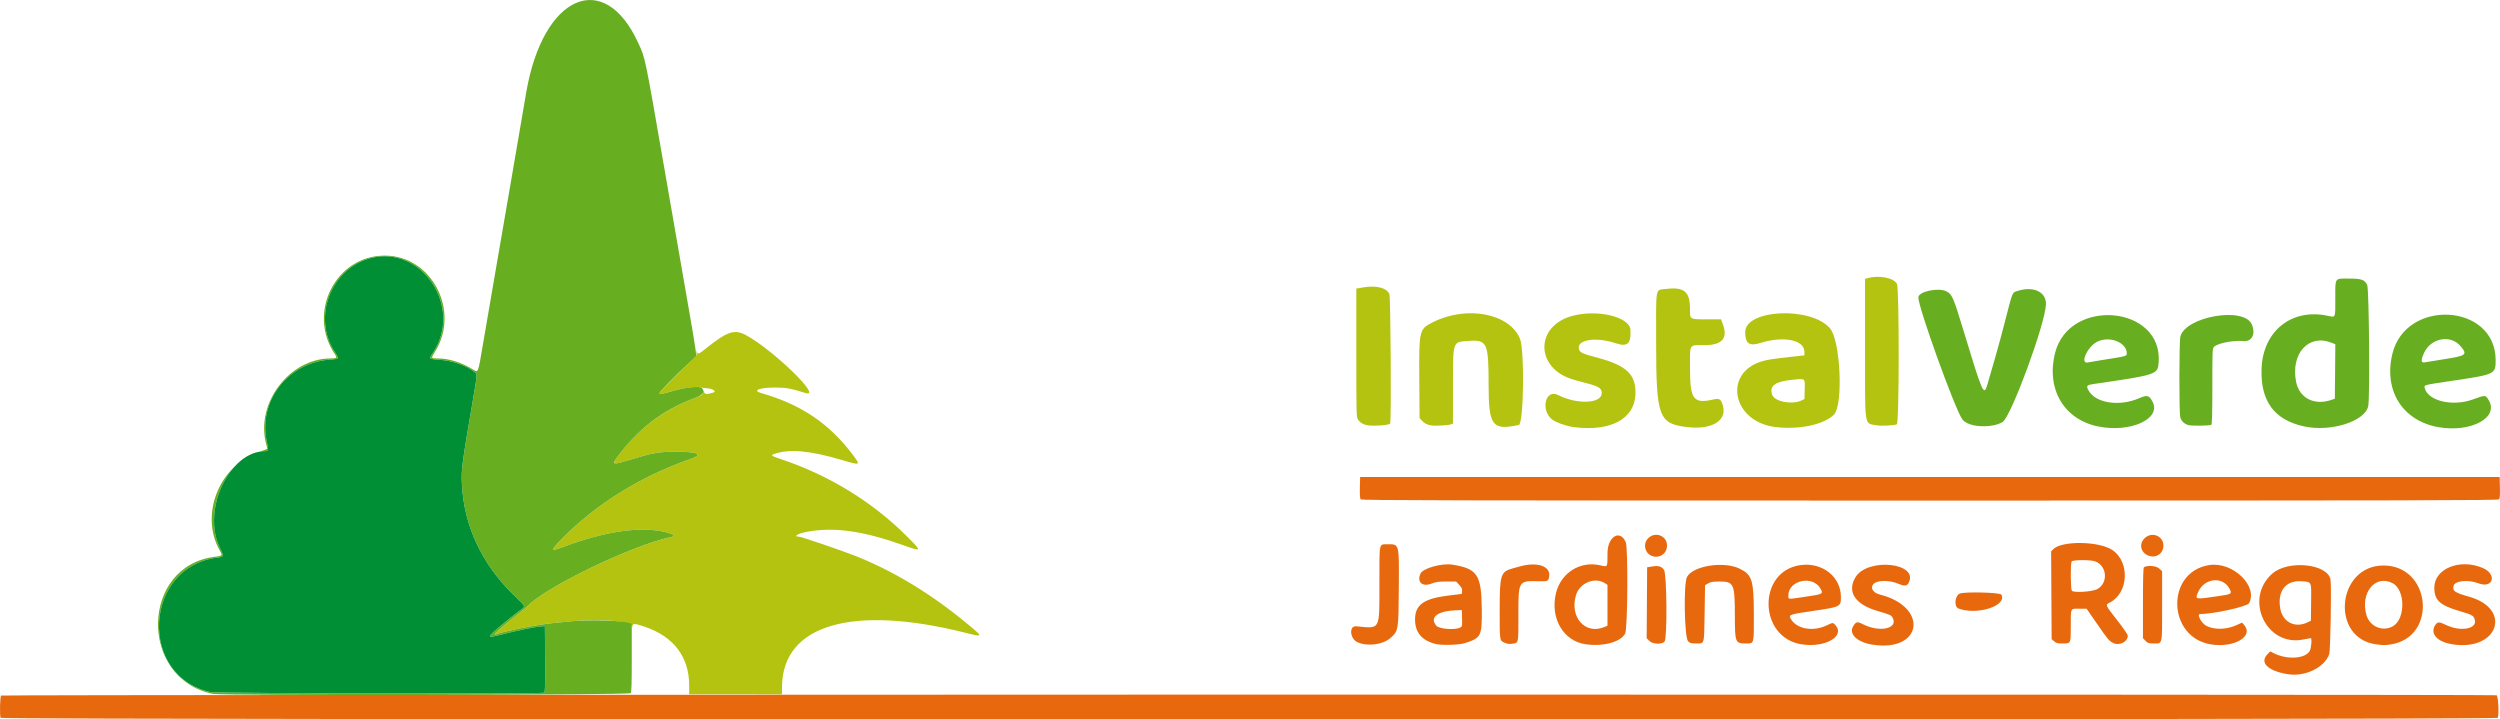 <?xml version="1.0" encoding="UTF-8" standalone="no"?>
<!-- Created with Inkscape (http://www.inkscape.org/) -->

<svg
   width="111.071mm"
   height="31.966mm"
   viewBox="0 0 419.795 120.818"
   version="1.1"
   id="svg1"
   xml:space="preserve"
   xmlns="http://www.w3.org/2000/svg"
   xmlns:svg="http://www.w3.org/2000/svg"><defs
     id="defs1" /><g
     id="layer1"
     transform="translate(-36.238,-261.163)"><g
       id="g14"><path
         style="fill:#b4c30f;stroke-width:0.15"
         d="m 151.963,376.222 c -0.021,-4.734 -2.581,-8.132 -7.371,-9.783 -1.738,-0.599 -2.078,-0.625 -2.167,-0.166 l -0.065,0.337 -0.02,-0.34 c -0.048,-0.807 -5.666,-1.251 -10.044,-0.793 -0.699,0.073 -2.113,0.211 -3.142,0.307 -2.597,0.241 -8.229,1.349 -9.669,1.902 -0.72,0.276 0.96,-1.25 3.909,-3.55 0.576,-0.449 1.266,-1.033 1.534,-1.298 3.343,-3.308 17.5,-10.098 23.938,-11.482 0.881,-0.189 0.566,-0.485 -0.898,-0.843 -4.221,-1.033 -10.221,-0.136 -17.522,2.619 -1.791,0.676 -1.753,0.428 0.242,-1.595 5.628,-5.706 13.11,-10.355 21.25,-13.206 2.496,-0.874 1.71,-1.313 -2.361,-1.318 -2.64,-0.003 -3.87,0.217 -7.516,1.346 -3.356,1.04 -3.381,0.993 -1.016,-1.944 2.964,-3.682 7.051,-6.601 11.671,-8.334 1.353,-0.508 1.507,-0.604 1.58,-0.989 0.079,-0.417 0.083,-0.419 0.178,-0.072 0.098,0.359 0.471,0.378 1.5,0.076 0.669,-0.197 -0.053,-0.687 -1.083,-0.736 -0.371,-0.017 -0.799,-0.083 -0.951,-0.147 -0.542,-0.226 -2.853,0.068 -4.709,0.598 -1.993,0.57 -2.271,0.614 -2.271,0.362 0,-0.172 3.917,-4.134 5.43,-5.493 0.819,-0.735 0.862,-0.81 0.789,-1.338 -0.052,-0.376 -0.041,-0.44 0.035,-0.196 0.175,0.561 0.327,0.52 1.451,-0.384 3.722,-2.991 4.914,-3.385 6.914,-2.28 4.59,2.534 12.826,10.545 9.952,9.681 -2.74,-0.824 -3.231,-0.912 -5.122,-0.923 -2.609,-0.014 -3.91,0.484 -2.394,0.916 6.743,1.923 11.456,5.1 15.458,10.42 1.306,1.735 1.253,1.76 -1.788,0.852 -5.348,-1.597 -8.903,-1.923 -11.415,-1.047 -0.696,0.243 -0.606,0.305 1.414,0.989 7.865,2.662 15.088,7.111 20.792,12.807 2.652,2.648 2.642,2.675 -0.593,1.524 -6.731,-2.394 -11.514,-3.067 -16.046,-2.259 -1.535,0.274 -2.518,0.833 -1.464,0.833 0.401,0 7.51,2.43 9.725,3.324 6.444,2.601 12.651,6.391 18.701,11.419 2.609,2.168 2.611,2.164 -0.643,1.352 -18.795,-4.69 -30.402,-1.304 -30.597,8.926 l -0.028,1.458 -7.78,3e-4 -7.78,3e-4 z"
         id="path13-2" /><path
         style="fill:#68ae21;stroke-width:0.15"
         d="m 72.003,377.683 c -12.548,-2.542 -12.208,-21.577 0.412,-23.038 1.113,-0.129 1.202,-0.228 0.807,-0.898 -3.568,-6.048 -0.181,-14.558 6.673,-16.766 0.679,-0.219 1.234,-0.421 1.234,-0.45 0,-0.029 -0.101,-0.44 -0.224,-0.914 -1.759,-6.752 3.946,-14.264 10.832,-14.264 1.049,0 1.148,-0.091 0.747,-0.683 -4.75,-6.993 0.122,-16.619 8.394,-16.588 7.872,0.029 12.696,9.297 8.404,16.142 -0.699,1.115 -0.694,1.128 0.454,1.128 1.867,0 3.965,0.65 5.857,1.814 0.968,0.596 0.896,0.757 1.654,-3.69 0.364,-2.136 0.866,-5.061 1.115,-6.502 0.249,-1.44 0.73,-4.234 1.067,-6.209 0.698,-4.082 2.246,-13.061 2.694,-15.634 0.289,-1.658 1.025,-5.958 2.465,-14.392 2.799,-16.402 13.077,-20.948 18.836,-8.331 1.19,2.608 1.05,1.932 4.35,20.928 0.779,4.485 1.517,8.726 1.639,9.425 0.123,0.699 0.737,4.234 1.365,7.855 0.628,3.621 1.438,8.29 1.801,10.377 0.362,2.087 0.609,3.875 0.549,3.973 -0.061,0.098 -0.784,0.788 -1.606,1.533 -1.741,1.576 -4.563,4.476 -4.563,4.691 0,0.234 0.31,0.182 2.271,-0.381 2.218,-0.637 4.561,-0.864 4.885,-0.474 0.567,0.684 0.194,1.149 -1.4,1.746 -5.263,1.973 -9.399,5.153 -12.9,9.919 -0.896,1.219 -0.655,1.258 2.246,0.359 3.646,-1.129 4.876,-1.35 7.516,-1.346 4.071,0.005 4.857,0.444 2.361,1.318 -8.14,2.851 -15.621,7.5 -21.25,13.206 -1.995,2.023 -2.033,2.27 -0.242,1.595 7.301,-2.755 13.301,-3.652 17.522,-2.619 1.464,0.358 1.779,0.654 0.898,0.843 -6.438,1.383 -20.595,8.174 -23.938,11.482 -0.267,0.265 -0.958,0.849 -1.534,1.298 -2.949,2.3 -4.629,3.826 -3.909,3.55 1.441,-0.553 7.072,-1.66 9.669,-1.902 1.029,-0.096 2.442,-0.234 3.142,-0.307 2.856,-0.299 8.544,-0.11 9.678,0.321 l 0.346,0.131 v 5.755 c 0,4.44 -0.043,5.783 -0.187,5.876 -0.503,0.326 -68.539,0.445 -70.13,0.123 z m 55.62,-0.201 c 0.148,-0.094 0.18,-1.324 0.15,-5.646 l -0.039,-5.526 -0.748,0.047 c -0.874,0.055 -4.053,0.715 -6.506,1.351 -2.554,0.662 -2.561,0.564 -0.104,-1.516 1.013,-0.858 2.326,-1.911 2.917,-2.341 1.314,-0.956 1.434,-0.582 -0.93,-2.904 -5.259,-5.164 -8.206,-11.509 -8.559,-18.426 -0.129,-2.53 -0.058,-3.074 1.885,-14.43 0.708,-4.136 0.705,-4.092 0.229,-4.466 -1.44,-1.133 -3.639,-1.886 -6.029,-2.064 -1.666,-0.124 -1.651,-0.107 -0.982,-1.1 5.162,-7.665 -1.804,-18.247 -10.496,-15.942 -6.643,1.761 -9.755,9.963 -5.967,15.729 0.798,1.215 0.815,1.187 -0.812,1.303 -7.127,0.506 -12.113,7.058 -10.562,13.879 0.253,1.113 0.213,1.482 -0.161,1.482 -6.209,0 -10.892,9.956 -7.698,16.369 0.64,1.285 0.609,1.394 -0.42,1.513 -12.414,1.436 -13.41,19.936 -1.216,22.582 1.077,0.234 55.687,0.337 56.05,0.106 z"
         id="path11-6" /><path
         d="m 388.582,332.779 c -5.787,-1.16 -8.809,-6.331 -7.244,-12.395 2.407,-9.328 18.052,-7.9 17.384,1.586 -0.148,2.096 -0.196,2.112 -11.006,3.687 -1.062,0.155 -1.173,0.292 -0.806,1.006 1.13,2.205 5.226,2.838 8.626,1.335 1.249,-0.552 1.604,-0.447 2.167,0.641 1.481,2.868 -3.711,5.224 -9.12,4.14 z m 0.535,-11.143 c 4.198,-0.657 4.253,-0.671 4.253,-1.107 0,-1.886 -2.938,-3.032 -5.016,-1.958 -1.647,0.852 -2.926,3.808 -1.492,3.448 0.177,-0.044 1.192,-0.217 2.255,-0.383 z m 34.029,11.132 c -5.021,-1.088 -7.345,-4.246 -7.148,-9.713 0.226,-6.282 5.038,-10.147 11.05,-8.874 1.42,0.301 1.331,0.492 1.331,-2.867 0,-3.622 -0.171,-3.372 2.305,-3.372 2.108,0 2.647,0.193 3.056,1.095 0.31,0.684 0.465,18.902 0.173,20.31 -0.534,2.574 -6.269,4.396 -10.767,3.421 z m 4.569,-4.454 0.59,-0.204 0.04,-4.572 0.04,-4.572 -0.713,-0.275 c -3.807,-1.469 -6.802,1.88 -5.878,6.573 0.54,2.747 3.056,4.043 5.923,3.051 z m 18.019,4.583 c -6.053,-1.052 -9.257,-6.118 -7.776,-12.297 2.248,-9.379 17.315,-8.508 17.347,1.002 0.008,2.383 -0.08,2.427 -6.994,3.457 -5.224,0.778 -5.048,0.734 -4.917,1.254 0.549,2.188 4.653,3.16 8.1,1.92 2.126,-0.765 2.081,-0.766 2.611,0.07 1.862,2.936 -2.894,5.545 -8.371,4.594 z m 0.972,-11.424 c 3.719,-0.581 3.926,-0.753 2.665,-2.227 -1.642,-1.919 -4.901,-1.324 -6.05,1.104 -0.599,1.266 -0.574,1.799 0.078,1.658 0.173,-0.037 1.661,-0.278 3.307,-0.535 z m -78.427,11.209 c -1.178,-0.137 -2.155,-0.567 -2.543,-1.119 -1.263,-1.797 -7.375,-18.746 -7.375,-20.453 0,-0.993 3.391,-1.718 4.742,-1.015 0.915,0.476 1.165,1.047 2.737,6.238 3.321,10.966 3.514,11.412 4.099,9.461 0.971,-3.236 2.087,-7.225 2.86,-10.221 1.458,-5.648 1.3,-5.247 2.187,-5.542 2.664,-0.885 4.864,0.13 4.807,2.218 -0.089,3.223 -5.84,18.858 -7.275,19.778 -0.886,0.568 -2.645,0.84 -4.239,0.654 z m 35.414,-0.143 c -0.698,-0.211 -1.165,-0.669 -1.346,-1.32 -0.211,-0.759 -0.197,-12.777 0.016,-13.551 0.928,-3.38 10.662,-5.047 11.986,-2.054 0.708,1.6 0.042,2.954 -1.387,2.822 -1.702,-0.158 -4.33,0.353 -4.938,0.961 -0.279,0.279 -0.291,0.55 -0.291,6.641 0,4.482 -0.049,6.38 -0.166,6.452 -0.286,0.177 -3.325,0.215 -3.874,0.049 z"
         style="display:inline;fill:#68ae21;stroke-width:0.15"
         id="path1-0-8" /><path
         d="m 300.556,332.893 c -1.255,-0.16 -2.999,-0.766 -3.665,-1.273 -2.014,-1.536 -1.16,-5.21 0.96,-4.129 3.224,1.645 7.352,1.459 7.352,-0.331 0,-0.743 -0.464,-1.081 -2.095,-1.523 -0.782,-0.212 -1.926,-0.523 -2.543,-0.692 -6.566,-1.791 -6.693,-9.098 -0.188,-10.77 4.211,-1.083 9.502,0.213 9.64,2.36 0.149,2.323 -0.491,2.927 -2.418,2.281 -3.373,-1.13 -6.629,-0.631 -6.231,0.955 0.148,0.588 0.543,0.774 3.087,1.449 4.956,1.315 6.552,2.863 6.401,6.206 -0.186,4.113 -4.198,6.242 -10.299,5.466 z m 19.084,-0.003 c -4.896,-0.558 -5.299,-1.639 -5.306,-14.235 -0.006,-9.696 -0.181,-8.738 1.639,-8.966 3.04,-0.381 4.042,0.434 4.042,3.29 0,1.875 -0.112,1.805 2.891,1.805 h 2.313 l 0.241,0.601 c 1.012,2.53 0.045,3.737 -2.996,3.737 -2.681,0 -2.451,-0.372 -2.441,3.933 0.012,5.251 0.57,5.964 4.039,5.164 0.908,-0.21 1.2,0.006 1.497,1.11 0.67,2.487 -1.881,4.021 -5.918,3.561 z m 14.662,-0.024 c -7.184,-0.91 -8.79,-9.082 -2.169,-11.041 0.926,-0.274 1.696,-0.388 5.461,-0.81 l 1.646,-0.184 -0.013,-0.632 c -0.041,-1.983 -3.544,-2.658 -7.43,-1.43 -1.821,0.575 -2.506,0.076 -2.506,-1.826 0,-3.889 11.195,-4.354 14.277,-0.592 1.729,2.11 2.202,12.782 0.638,14.417 -1.62,1.694 -5.912,2.603 -9.903,2.098 z m 4.488,-4.476 0.449,-0.22 0.043,-1.609 c 0.051,-1.947 0.166,-1.863 -2.185,-1.611 -2.832,0.303 -3.767,1.011 -3.284,2.49 0.38,1.165 3.373,1.736 4.978,0.95 z m -72.798,4.2 c -0.789,-0.099 -1.366,-0.433 -1.743,-1.008 -0.246,-0.375 -0.264,-1.135 -0.264,-11.181 V 309.623 l 1.197,-0.204 c 2.186,-0.373 3.92,0.077 4.36,1.13 0.21,0.504 0.336,21.405 0.13,21.737 -0.163,0.264 -2.48,0.456 -3.68,0.305 z m 10.56,0.008 c -0.731,-0.124 -1.084,-0.311 -1.571,-0.832 l -0.374,-0.4 -0.046,-6.459 c -0.059,-8.332 -0.028,-8.464 2.284,-9.635 5.658,-2.867 12.903,-1.487 14.627,2.786 0.794,1.968 0.626,14.276 -0.197,14.457 -4.468,0.981 -5.072,0.174 -5.074,-6.776 -0.001,-7.005 -0.246,-7.545 -3.327,-7.329 -2.769,0.194 -2.652,-0.142 -2.655,7.635 l -0.002,6.25 -0.337,0.124 c -0.492,0.182 -2.634,0.296 -3.329,0.178 z m 74.805,-0.016 c -2.122,-0.424 -1.945,0.751 -1.945,-12.919 v -11.665 l 0.449,-0.129 c 1.902,-0.545 4.431,-0.04 4.917,0.983 0.389,0.821 0.373,23.36 -0.017,23.56 -0.379,0.194 -2.702,0.311 -3.404,0.17 z"
         style="display:inline;fill:#b4c30f;stroke-width:0.15"
         id="path1-7" /><path
         style="fill:#008f34;stroke-width:0.15"
         d="m 71.572,377.376 c -12.194,-2.646 -11.198,-21.145 1.216,-22.582 1.029,-0.119 1.06,-0.228 0.42,-1.513 -3.194,-6.413 1.489,-16.369 7.698,-16.369 0.374,0 0.414,-0.369 0.161,-1.482 -1.552,-6.822 3.434,-13.373 10.562,-13.879 1.628,-0.116 1.61,-0.088 0.812,-1.303 -3.787,-5.766 -0.676,-13.968 5.967,-15.729 8.692,-2.304 15.658,8.277 10.496,15.942 -0.669,0.993 -0.684,0.976 0.982,1.1 2.39,0.178 4.589,0.931 6.029,2.064 0.476,0.374 0.478,0.33 -0.229,4.466 -1.943,11.356 -2.014,11.9 -1.885,14.43 0.354,6.917 3.301,13.261 8.559,18.426 2.364,2.321 2.244,1.947 0.93,2.904 -0.591,0.43 -1.904,1.484 -2.917,2.341 -2.457,2.079 -2.45,2.178 0.104,1.516 2.453,-0.636 5.632,-1.296 6.506,-1.351 l 0.748,-0.047 0.039,5.526 c 0.031,4.321 -0.002,5.552 -0.15,5.646 -0.364,0.231 -54.973,0.127 -56.05,-0.106 z"
         id="path10-1" /><path
         d="m 420.316,374.361 c -3.331,-0.568 -4.7,-1.969 -3.297,-3.372 l 0.443,-0.443 0.571,0.291 c 2.229,1.137 5.242,0.966 6.04,-0.342 0.271,-0.444 0.418,-2.181 0.185,-2.181 -0.053,0 -0.623,0.107 -1.266,0.237 -6.222,1.261 -10.015,-6.843 -5.183,-11.074 2.657,-2.326 9.272,-1.65 9.765,0.998 0.185,0.994 -0.006,11.974 -0.219,12.558 -0.827,2.272 -4.116,3.827 -7.039,3.329 z m 3.418,-8.698 0.546,-0.267 0.04,-3.098 c 0.047,-3.596 0.137,-3.4 -1.622,-3.526 -2.64,-0.189 -4.071,1.646 -3.563,4.566 0.401,2.302 2.487,3.357 4.598,2.324 z m -146.446,3.632 c -2.316,-0.594 -3.44,-1.942 -3.439,-4.123 0.002,-2.457 1.481,-3.507 5.646,-4.009 l 2.207,-0.266 0.046,-0.473 c 0.036,-0.369 -0.069,-0.599 -0.475,-1.042 l -0.521,-0.569 h -1.62 c -1.323,0 -1.778,0.062 -2.486,0.337 -1.584,0.616 -2.535,-0.235 -1.876,-1.679 0.402,-0.883 3.588,-1.775 5.341,-1.495 4.215,0.673 4.891,1.7 4.945,7.506 0.042,4.518 -0.093,4.789 -2.831,5.674 -0.982,0.317 -3.919,0.4 -4.937,0.139 z m 4.171,-2.767 c 0.307,-0.164 0.326,-0.266 0.286,-1.552 l -0.043,-1.376 -0.972,0.04 c -3.127,0.128 -4.466,1.165 -3.325,2.574 0.471,0.581 3.165,0.79 4.055,0.314 z m 21.039,2.819 c -3.727,-0.528 -5.967,-4.333 -5.004,-8.501 0.802,-3.471 4.068,-5.549 7.47,-4.752 1.264,0.296 1.2,0.404 1.203,-2.039 0.003,-2.806 2.134,-4.075 3.072,-1.83 0.397,0.951 0.314,14.448 -0.094,15.292 -0.696,1.439 -3.656,2.254 -6.645,1.831 z m 3.147,-2.896 0.519,-0.217 v -3.431 -3.431 l -0.406,-0.266 c -1.713,-1.123 -4.279,-0.065 -4.891,2.017 -1.088,3.703 1.571,6.669 4.778,5.329 z m 33.101,2.907 c -7.262,-1.143 -7.432,-12.276 -0.203,-13.3 3.692,-0.523 6.82,1.939 6.82,5.367 0,1.614 -0.061,1.644 -4.721,2.33 -3.89,0.573 -4.062,0.631 -3.734,1.257 0.927,1.773 3.766,2.295 6.151,1.13 0.932,-0.455 0.979,-0.456 1.361,-0.036 1.727,1.902 -1.714,3.874 -5.673,3.251 z m 0.729,-8.002 c 2.9,-0.434 2.936,-0.453 2.479,-1.313 -1.25,-2.35 -5.419,-1.479 -5.419,1.132 0,0.665 -0.211,0.652 2.94,0.181 z m 11.198,8.061 c -2.546,-0.394 -4.025,-1.776 -3.274,-3.058 0.474,-0.809 0.702,-0.868 1.593,-0.408 2.863,1.476 6.048,0.792 5.044,-1.084 -0.214,-0.4 -0.444,-0.501 -2.549,-1.117 -3.745,-1.095 -5.128,-3.197 -3.701,-5.623 1.996,-3.395 10.763,-2.483 8.937,0.93 -0.287,0.536 -0.714,0.563 -1.774,0.111 -1.271,-0.542 -3.088,-0.604 -3.864,-0.131 -0.933,0.569 -0.509,1.632 0.779,1.953 8.288,2.069 7.206,9.727 -1.19,8.427 z m 56.837,-0.045 c -7.373,-1.174 -7.637,-12.161 -0.321,-13.321 3.946,-0.626 8.263,3.496 6.708,6.403 -0.299,0.559 -6,1.821 -8.224,1.821 -0.619,0 0.264,1.611 1.102,2.008 1.414,0.671 3.316,0.612 5.029,-0.157 l 0.923,-0.414 0.353,0.41 c 1.642,1.909 -1.708,3.864 -5.569,3.249 z m 1.206,-8.104 c 2.307,-0.341 2.359,-0.376 1.889,-1.262 -1.121,-2.112 -4.208,-1.786 -5.243,0.554 -0.575,1.3 -0.607,1.293 3.354,0.708 z m 26.549,8.097 c -7.767,-1.001 -6.652,-13.243 1.206,-13.243 7.979,0 9.131,11.966 1.275,13.243 -0.985,0.16 -1.244,0.16 -2.481,10e-4 z m 2.775,-3.037 c 2.159,-1.223 2.116,-6.153 -0.064,-7.252 -2.907,-1.466 -5.439,1.649 -4.365,5.37 0.559,1.936 2.716,2.852 4.429,1.882 z m 10.029,3.029 c -2.542,-0.397 -3.797,-1.734 -2.96,-3.152 0.382,-0.647 0.698,-0.67 1.79,-0.133 2.601,1.281 5.545,0.664 4.849,-1.016 -0.236,-0.569 -0.439,-0.672 -2.569,-1.3 -3.266,-0.964 -4.182,-1.825 -4.174,-3.927 0.012,-3.186 4.297,-4.928 8.117,-3.299 2.461,1.05 1.792,3.522 -0.7,2.584 -1.777,-0.669 -3.967,-0.441 -4.187,0.436 -0.213,0.848 0.194,1.131 2.591,1.806 7.344,2.065 4.887,9.197 -2.758,8.002 z m -183.899,-0.36 c -1.281,-0.596 -1.442,-2.784 -0.196,-2.668 4.129,0.387 3.89,0.838 3.89,-7.343 0,-6.902 -0.105,-6.414 1.384,-6.427 1.978,-0.017 1.929,-0.208 1.876,7.385 -0.05,7.093 -0.063,7.17 -1.419,8.364 -1.276,1.123 -3.9,1.449 -5.534,0.689 z m 24.699,0.083 c -0.836,-0.384 -0.808,-0.194 -0.808,-5.635 0,-5.801 0.159,-6.286 2.244,-6.855 0.206,-0.056 0.744,-0.203 1.197,-0.327 2.932,-0.8 5.157,-0.014 4.864,1.719 -0.133,0.787 -0.203,0.819 -1.715,0.78 -3.449,-0.09 -3.448,-0.092 -3.448,5.537 0,5.154 0.083,4.785 -1.122,4.972 -0.427,0.066 -0.774,0.012 -1.212,-0.19 z m 102.199,0.046 c -0.705,-0.368 -0.852,-0.543 -2.704,-3.221 l -1.748,-2.528 h -1.237 c -1.518,0 -1.418,-0.21 -1.418,2.999 0,2.92 0.044,2.836 -1.478,2.836 -0.735,0 -0.976,-0.066 -1.319,-0.361 l -0.42,-0.361 -0.042,-7.367 -0.042,-7.367 0.332,-0.354 c 1.388,-1.477 7.734,-1.391 9.969,0.135 2.965,2.024 2.701,7.201 -0.45,8.808 -0.777,0.396 -0.789,0.368 1.231,2.949 1.058,1.353 1.792,2.427 1.792,2.622 0,1.031 -1.449,1.74 -2.468,1.209 z m -2.648,-9.041 c 1.874,-1.053 1.631,-3.953 -0.391,-4.664 -0.813,-0.286 -3.736,-0.265 -3.921,0.028 -0.222,0.35 -0.186,4.687 0.041,4.921 0.349,0.361 3.495,0.152 4.271,-0.284 z m -75.237,8.688 -0.439,-0.439 0.039,-5.957 0.039,-5.957 0.87,-0.138 c 1.037,-0.164 1.521,-0.026 1.958,0.56 0.488,0.655 0.574,11.586 0.095,12.065 -0.513,0.513 -1.992,0.435 -2.562,-0.135 z m 6.524,0.082 c -0.636,-0.636 -0.794,-9.713 -0.189,-10.82 1.033,-1.89 6.237,-2.686 8.891,-1.36 2.049,1.023 2.322,1.917 2.332,7.635 0.009,5.145 0.075,4.903 -1.333,4.903 -1.789,0 -1.847,-0.144 -1.855,-4.608 -0.01,-5.45 -0.161,-5.79 -2.578,-5.79 -1.123,0 -1.478,0.057 -1.904,0.307 l -0.524,0.307 -0.075,4.747 c -0.085,5.407 0.025,5.03 -1.466,5.033 -0.795,0.002 -0.998,-0.053 -1.299,-0.355 z m 76.81,-0.08 -0.437,-0.437 v -5.912 c 0,-4.153 0.049,-5.943 0.165,-6.014 0.59,-0.364 2.036,-0.249 2.542,0.203 l 0.509,0.455 v 5.859 c 0,6.742 0.107,6.284 -1.461,6.284 -0.774,0 -0.934,-0.053 -1.318,-0.437 z m -31.409,-5.427 c -0.796,-0.296 -0.624,-2.191 0.229,-2.515 0.895,-0.34 6.775,-0.184 6.973,0.185 0.999,1.866 -4.052,3.5 -7.202,2.329 z m -51.573,-8.87 c -1.101,-0.479 -1.422,-1.93 -0.627,-2.835 1.233,-1.404 3.447,-0.477 3.241,1.356 -0.146,1.295 -1.402,2.006 -2.614,1.479 z m 83.34,-0.067 c -1.365,-0.624 -1.476,-2.257 -0.21,-3.11 1.23,-0.829 2.86,0.019 2.853,1.484 -0.006,1.391 -1.349,2.218 -2.643,1.626 z"
         style="display:inline;fill:#e8690d;stroke-width:0.15"
         id="path1-3" /><path
         d="m 264.718,345.014 c -0.115,-0.139 -0.159,-0.802 -0.131,-1.982 l 0.042,-1.774 h 95.676 95.676 l 0.042,1.774 c 0.028,1.18 -0.016,1.844 -0.131,1.982 -0.147,0.178 -14.253,0.208 -95.588,0.208 -81.335,0 -95.44,-0.031 -95.588,-0.208 z"
         style="fill:#e8690d;stroke-width:0.15"
         id="path1-9" /><path
         style="fill:#e8690d;stroke-width:0.15"
         d="m 36.337,381.709 c -0.177,-0.46 -0.101,-3.629 0.09,-3.747 0.295,-0.183 418.689,-0.234 419.03,-0.052 0.295,0.158 0.453,3.141 0.201,3.799 -0.14,0.364 -419.18,0.364 -419.32,0 z"
         id="path12-9" /></g></g></svg>
